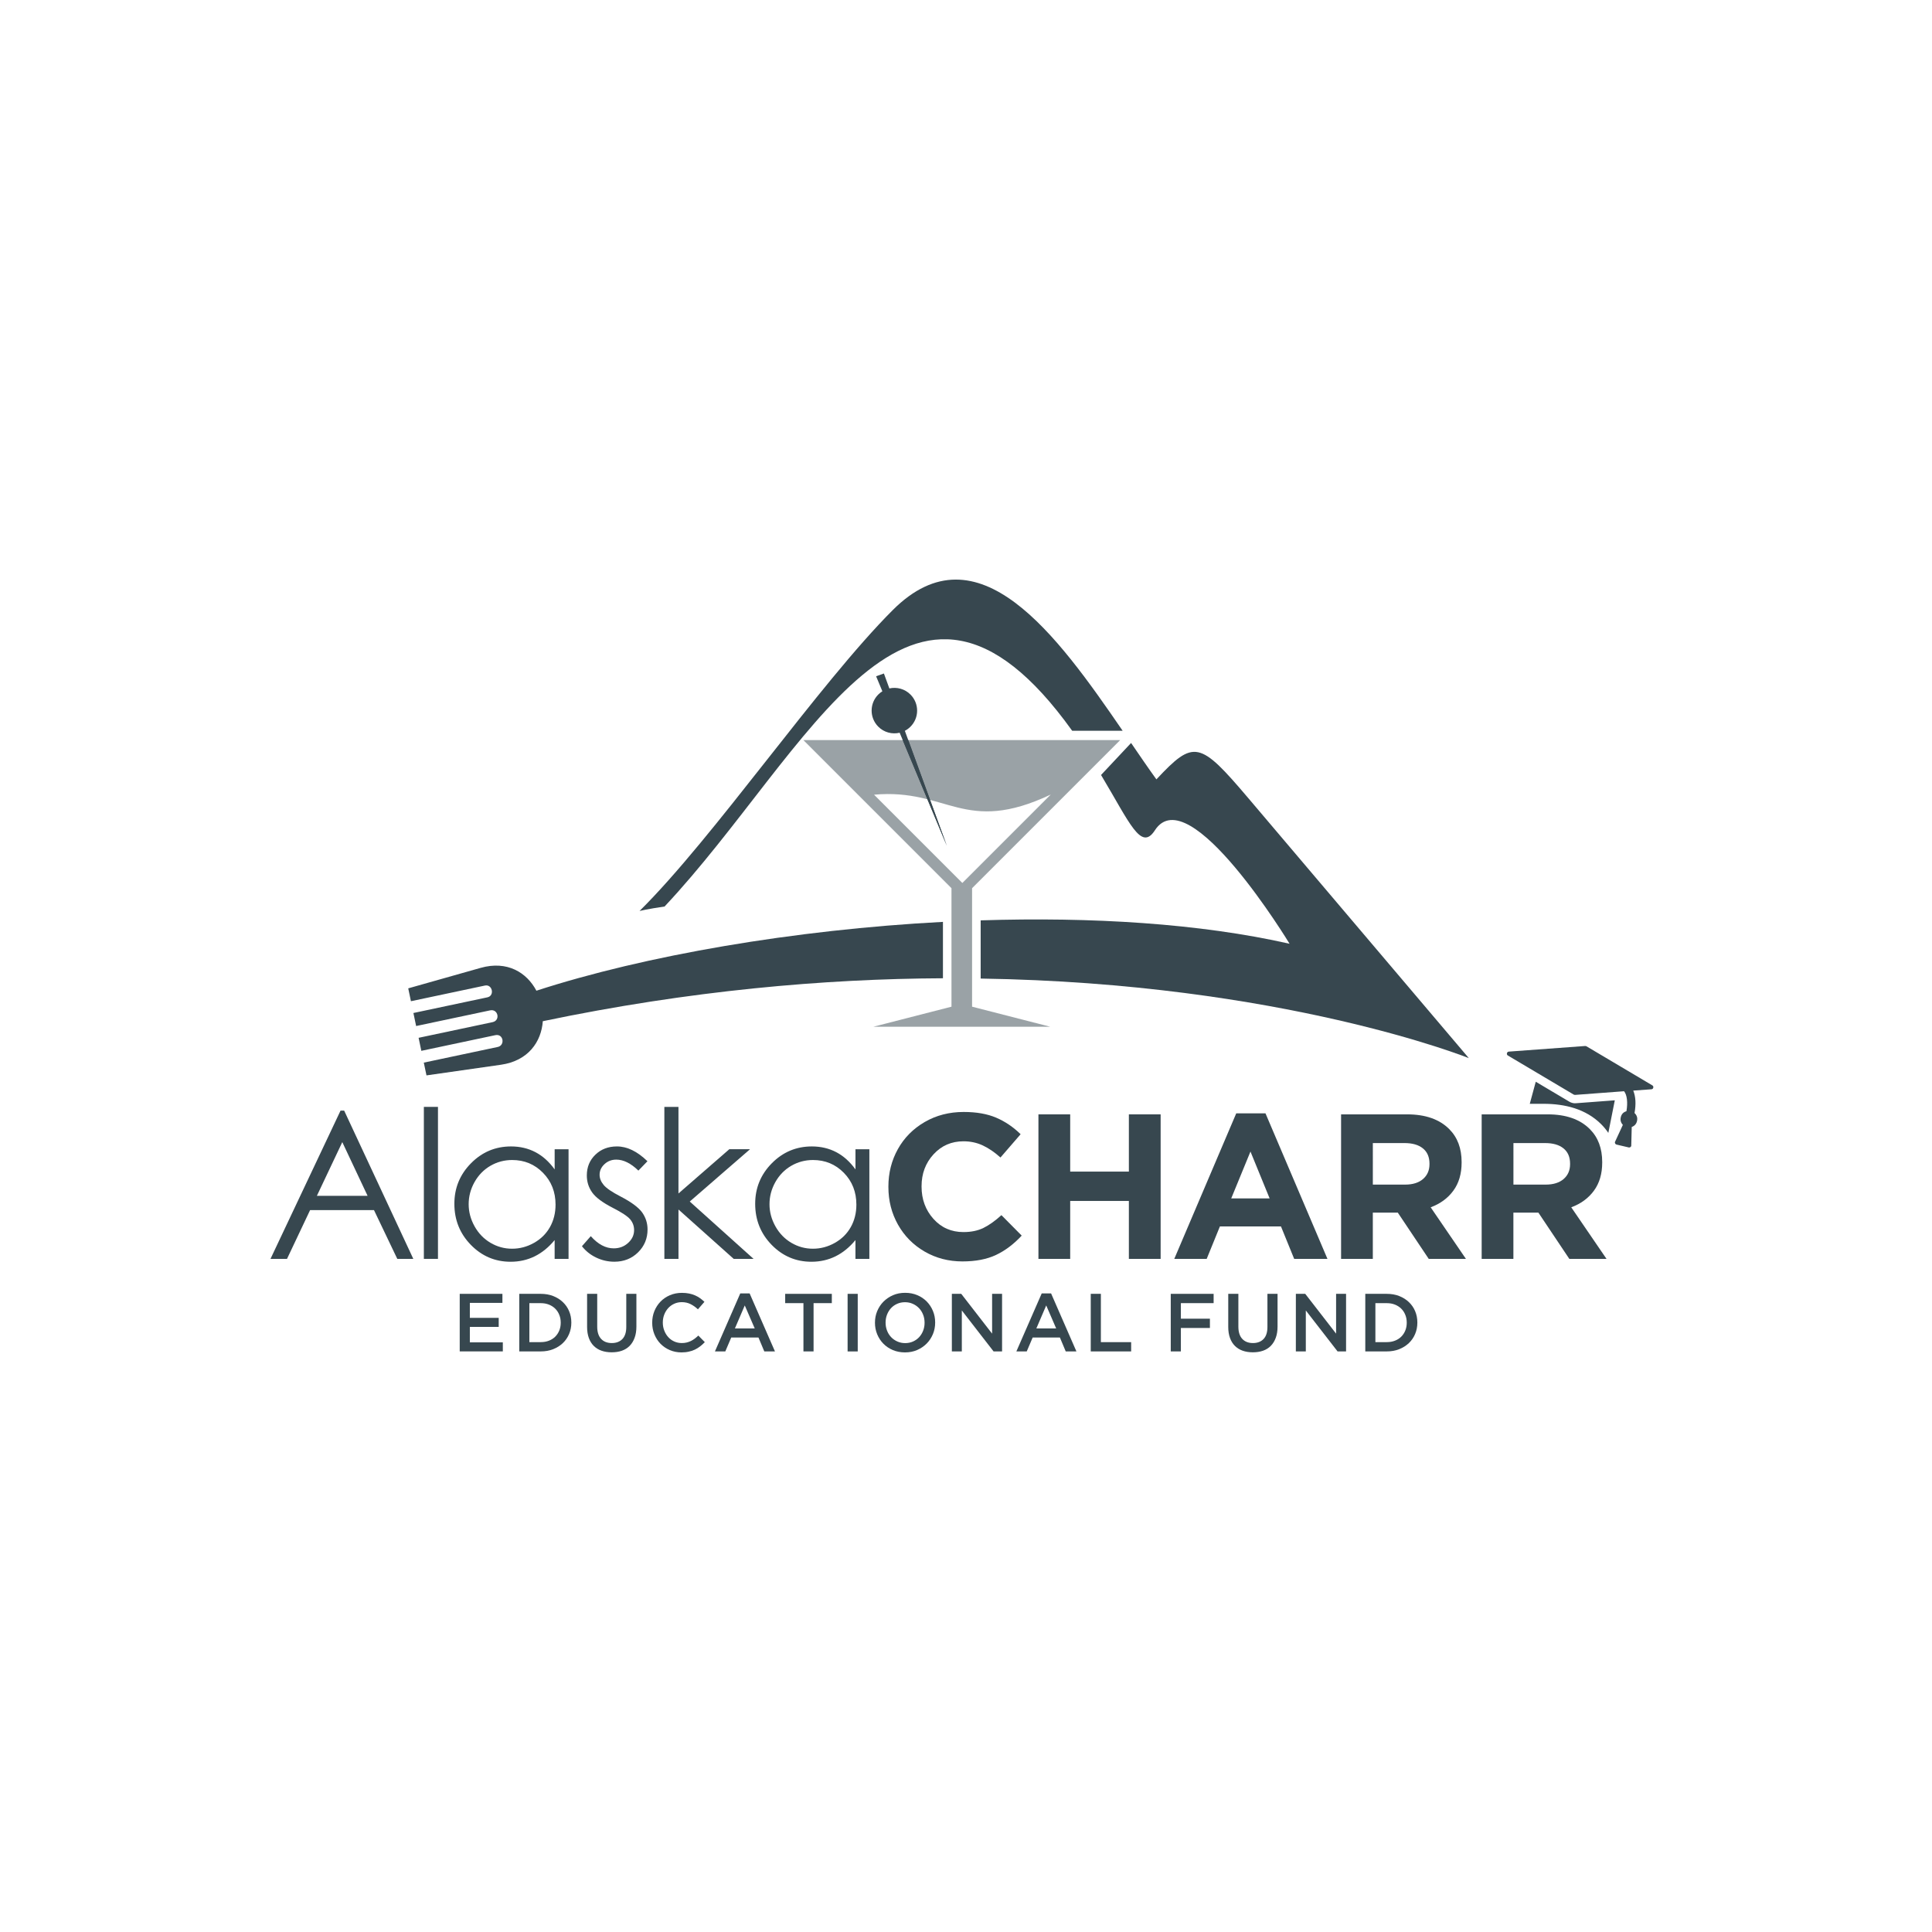 <?xml version="1.0" encoding="utf-8"?>
<!-- Generator: Adobe Illustrator 28.3.0, SVG Export Plug-In . SVG Version: 6.00 Build 0)  -->
<svg version="1.1" id="Layer_1" xmlns="http://www.w3.org/2000/svg" xmlns:xlink="http://www.w3.org/1999/xlink" x="0px" y="0px"
	 viewBox="0 0 100 100" enable-background="new 0 0 100 100" xml:space="preserve">
<g transform="translate(14 30)">
	<g>
		<path fill="#37474F" d="M31.751,4.86l0.282,0.773c0.384-0.086,0.803,0.021,1.099,0.323c0.456,0.464,0.45,1.209-0.014,1.665
			c-0.086,0.085-0.182,0.153-0.283,0.206l2.173,5.952l-2.442-5.853c-0.388,0.092-0.813-0.014-1.113-0.32
			c-0.456-0.464-0.449-1.209,0.014-1.665c0.063-0.062,0.132-0.115,0.204-0.161l-0.324-0.777L31.751,4.86z"/>
		<g transform="translate(7.13)">
			<path fill="#37474F" d="M3.747,20.097L0,21.157l0.14,0.666l3.829-0.811c0.388-0.083,0.517,0.528,0.128,0.61l-3.829,0.811
				l0.141,0.674l3.829-0.811c0.416-0.089,0.544,0.523,0.128,0.61l-3.829,0.811l0.141,0.674l3.829-0.811
				c0.426-0.09,0.516,0.528,0.128,0.61l-3.829,0.811l0.139,0.661l3.853-0.551c1.421-0.203,2.092-1.196,2.168-2.254
				c7.61-1.591,14.581-2.194,20.711-2.222v-2.919c-7.715,0.408-15.435,1.741-21.043,3.563C6.141,20.342,5.128,19.706,3.747,20.097z"
				/>
			<path fill="#37474F" d="M34.365,7.823h2.612c-3.388-4.942-7.489-10.649-11.896-6.248c-3.83,3.825-9.266,11.782-13.108,15.576
				c0,0,0.436-0.106,1.295-0.23C20.813,8.884,25.947-3.915,34.365,7.823z"/>
			<path fill="#37474F" d="M43.489,11.32c-2.526-2.977-2.824-3.052-4.764-0.98c-0.412-0.569-0.873-1.246-1.31-1.884l-1.555,1.657
				c1.486,2.479,2.07,3.972,2.787,2.863c1.758-2.722,6.973,5.873,6.971,5.873c-4.645-1.053-10.266-1.396-15.989-1.211v3.012
				c15.609,0.238,25.267,4.118,25.267,4.118L43.489,11.32z"/>
		</g>
		<path fill="#37474F" d="M3.814,27.486l3.579,7.674H6.564l-1.207-2.526H2.051L0.855,35.16H0l3.626-7.674L3.814,27.486z
			 M3.717,29.116l-1.315,2.779h2.624L3.717,29.116z"/>
		<path fill="#37474F" d="M7.939,27.292h0.73v7.867h-0.73V27.292z"/>
		<path fill="#37474F" d="M15.428,29.484v5.677h-0.72v-0.975c-0.306,0.372-0.65,0.652-1.03,0.84
			c-0.38,0.188-0.797,0.282-1.249,0.282c-0.804,0-1.49-0.292-2.058-0.874c-0.568-0.582-0.853-1.291-0.853-2.126
			c0-0.818,0.287-1.517,0.861-2.098s1.265-0.871,2.071-0.871c0.465,0,0.888,0.099,1.265,0.297s0.708,0.496,0.994,0.892v-1.043h0.72
			L15.428,29.484z M12.509,30.042c-0.406,0-0.782,0.1-1.126,0.3s-0.617,0.481-0.821,0.841c-0.203,0.362-0.304,0.743-0.304,1.147
			c0,0.4,0.103,0.782,0.307,1.147c0.204,0.365,0.481,0.649,0.826,0.852s0.716,0.304,1.113,0.304c0.399,0,0.778-0.1,1.136-0.302
			c0.358-0.202,0.633-0.474,0.826-0.818s0.289-0.731,0.289-1.162c0-0.657-0.216-1.205-0.649-1.647
			C13.674,30.263,13.142,30.042,12.509,30.042z"/>
		<path fill="#37474F" d="M19.512,30.105l-0.469,0.485c-0.391-0.379-0.772-0.568-1.146-0.568c-0.237,0-0.441,0.078-0.609,0.234
			s-0.253,0.339-0.253,0.548c0,0.184,0.07,0.36,0.209,0.527c0.139,0.17,0.433,0.37,0.878,0.6c0.544,0.282,0.913,0.553,1.108,0.814
			c0.191,0.265,0.287,0.562,0.287,0.892c0,0.467-0.163,0.861-0.491,1.184c-0.328,0.323-0.737,0.485-1.227,0.485
			c-0.328,0-0.64-0.071-0.938-0.213s-0.545-0.339-0.74-0.589l0.458-0.521c0.373,0.421,0.769,0.631,1.186,0.631
			c0.293,0,0.542-0.093,0.748-0.282c0.205-0.188,0.308-0.408,0.308-0.663c0-0.209-0.068-0.394-0.204-0.558
			c-0.136-0.16-0.443-0.362-0.92-0.605c-0.512-0.265-0.861-0.525-1.045-0.783c-0.184-0.258-0.278-0.552-0.278-0.882
			c0-0.432,0.147-0.79,0.442-1.074c0.294-0.285,0.666-0.428,1.115-0.428C18.457,29.337,18.983,29.593,19.512,30.105z"/>
		<path fill="#37474F" d="M20.387,27.292h0.73v4.482l2.632-2.291h1.072l-3.119,2.708l3.303,2.969h-1.028l-2.859-2.556v2.556h-0.73
			L20.387,27.292z"/>
		<path fill="#37474F" d="M30.998,29.484v5.677h-0.72v-0.975c-0.306,0.372-0.65,0.652-1.03,0.84s-0.797,0.282-1.249,0.282
			c-0.804,0-1.49-0.292-2.058-0.874c-0.568-0.582-0.853-1.291-0.853-2.126c0-0.818,0.287-1.517,0.861-2.098s1.265-0.871,2.071-0.871
			c0.465,0,0.888,0.099,1.265,0.297c0.377,0.198,0.708,0.496,0.994,0.892v-1.043h0.72L30.998,29.484z M28.08,30.042
			c-0.406,0-0.782,0.1-1.126,0.3s-0.617,0.481-0.821,0.841c-0.203,0.362-0.304,0.743-0.304,1.147c0,0.4,0.103,0.782,0.307,1.147
			c0.205,0.365,0.481,0.649,0.826,0.852s0.716,0.304,1.113,0.304c0.399,0,0.778-0.1,1.136-0.302s0.633-0.474,0.826-0.818
			s0.289-0.731,0.289-1.162c0-0.657-0.216-1.205-0.649-1.647C29.244,30.263,28.711,30.042,28.08,30.042z"/>
		<path fill="#37474F" d="M35.818,35.291c-0.72,0-1.374-0.17-1.961-0.511c-0.588-0.341-1.046-0.805-1.378-1.393
			c-0.33-0.588-0.496-1.237-0.496-1.946V31.42c0-0.706,0.163-1.353,0.49-1.941c0.327-0.588,0.79-1.056,1.388-1.403
			s1.272-0.521,2.019-0.521c0.66,0,1.223,0.099,1.685,0.297s0.883,0.483,1.262,0.855l-1.043,1.205
			c-0.306-0.275-0.612-0.483-0.918-0.626c-0.306-0.142-0.638-0.213-0.996-0.213c-0.623,0-1.14,0.225-1.552,0.675
			S33.7,30.748,33.7,31.398v0.021c0,0.654,0.204,1.21,0.612,1.667c0.408,0.457,0.927,0.686,1.557,0.686
			c0.397,0,0.741-0.071,1.032-0.213s0.603-0.364,0.933-0.663l1.049,1.059c-0.414,0.446-0.859,0.779-1.332,1.002
			C37.077,35.18,36.5,35.291,35.818,35.291z"/>
		<path fill="#37474F" d="M39.749,35.16v-7.481h1.644v2.963h3.037v-2.963h1.644v7.481h-1.644v-2.999h-3.037v2.999H39.749z"/>
		<path fill="#37474F" d="M46.78,35.16l3.208-7.534h1.513l3.208,7.534h-1.722l-0.684-1.68h-3.161l-0.684,1.68H46.78z M49.728,32.03
			h1.988l-0.992-2.426L49.728,32.03z"/>
		<path fill="#37474F" d="M55.414,35.16v-7.481h3.417c0.946,0,1.673,0.254,2.18,0.762c0.428,0.428,0.642,0.996,0.642,1.706v0.026
			c0,0.581-0.142,1.066-0.428,1.456c-0.285,0.39-0.677,0.677-1.174,0.861l1.826,2.671h-1.925l-1.602-2.395h-1.293v2.395H55.414z
			 M57.058,31.315h1.669c0.397,0,0.706-0.097,0.929-0.289c0.223-0.194,0.334-0.449,0.334-0.77v-0.021
			c0-0.348-0.114-0.612-0.342-0.796s-0.545-0.274-0.952-0.274h-1.638V31.315z"/>
		<path fill="#37474F" d="M62.691,35.16v-7.481h3.417c0.946,0,1.673,0.254,2.18,0.762c0.428,0.428,0.642,0.996,0.642,1.706v0.026
			c0,0.581-0.142,1.066-0.428,1.456c-0.285,0.39-0.677,0.677-1.174,0.861l1.826,2.671h-1.925l-1.602-2.395h-1.294v2.395H62.691z
			 M64.335,31.315h1.669c0.397,0,0.706-0.097,0.929-0.289c0.223-0.194,0.334-0.449,0.334-0.77v-0.021
			c0-0.348-0.114-0.612-0.342-0.796s-0.545-0.274-0.952-0.274h-1.638V31.315z"/>
		<path fill="#37474F" d="M9.795,36.969h2.21v0.468h-1.686v0.775h1.494v0.468h-1.494v0.8h1.707v0.468H9.795V36.969z"/>
		<path fill="#37474F" d="M12.877,36.969h1.112c0.236,0,0.449,0.037,0.643,0.113s0.359,0.18,0.5,0.313
			c0.14,0.133,0.25,0.29,0.325,0.47c0.077,0.181,0.115,0.376,0.115,0.586v0.008c0,0.21-0.038,0.406-0.115,0.588
			s-0.185,0.339-0.325,0.472s-0.307,0.238-0.5,0.315c-0.194,0.077-0.407,0.115-0.643,0.115h-1.112V36.969z M13.988,39.468
			c0.156,0,0.297-0.024,0.426-0.075c0.127-0.049,0.236-0.119,0.325-0.208s0.159-0.195,0.209-0.318c0.05-0.122,0.075-0.257,0.075-0.4
			v-0.008c0-0.143-0.024-0.279-0.075-0.402c-0.049-0.125-0.119-0.231-0.209-0.32s-0.198-0.159-0.325-0.21
			c-0.127-0.051-0.269-0.076-0.426-0.076h-0.588v2.018h0.588V39.468z"/>
		<path fill="#37474F" d="M17.657,39.995c-0.194,0-0.367-0.028-0.524-0.083s-0.289-0.139-0.4-0.248
			c-0.111-0.111-0.196-0.247-0.255-0.411s-0.09-0.352-0.09-0.568v-1.716h0.524v1.695c0,0.279,0.066,0.49,0.201,0.635
			c0.133,0.145,0.318,0.217,0.553,0.217c0.233,0,0.415-0.07,0.549-0.209c0.133-0.139,0.201-0.346,0.201-0.622v-1.716h0.524v1.69
			c0,0.222-0.03,0.416-0.092,0.583c-0.061,0.168-0.147,0.307-0.258,0.42c-0.111,0.112-0.245,0.196-0.402,0.251
			C18.031,39.969,17.853,39.995,17.657,39.995z"/>
		<path fill="#37474F" d="M21.273,40c-0.216,0-0.416-0.04-0.602-0.119c-0.185-0.079-0.346-0.188-0.481-0.325
			c-0.135-0.138-0.24-0.3-0.317-0.488s-0.115-0.387-0.115-0.601v-0.008c0-0.212,0.037-0.412,0.113-0.598
			c0.075-0.185,0.181-0.349,0.317-0.49s0.299-0.251,0.488-0.332c0.189-0.08,0.395-0.121,0.619-0.121c0.136,0,0.26,0.012,0.372,0.034
			s0.215,0.055,0.309,0.096c0.093,0.041,0.181,0.09,0.26,0.147c0.079,0.057,0.155,0.119,0.225,0.188l-0.336,0.387
			c-0.119-0.111-0.245-0.201-0.379-0.268c-0.133-0.068-0.286-0.103-0.456-0.103c-0.142,0-0.273,0.028-0.394,0.083
			c-0.12,0.055-0.224,0.131-0.31,0.225c-0.086,0.096-0.155,0.206-0.204,0.334c-0.05,0.127-0.075,0.264-0.075,0.408v0.008
			c0,0.145,0.024,0.282,0.075,0.411c0.049,0.129,0.118,0.243,0.204,0.338c0.086,0.097,0.19,0.173,0.31,0.227
			c0.121,0.055,0.252,0.083,0.394,0.083c0.091,0,0.175-0.009,0.251-0.028c0.077-0.019,0.149-0.044,0.217-0.077
			s0.134-0.073,0.198-0.121s0.127-0.103,0.189-0.162l0.336,0.341c-0.077,0.079-0.156,0.152-0.24,0.217s-0.174,0.121-0.271,0.168
			s-0.202,0.083-0.317,0.106C21.539,39.988,21.411,40,21.273,40z"/>
		<path fill="#37474F" d="M24.316,36.947h0.485l1.311,3.002H25.56l-0.302-0.72h-1.409l-0.307,0.72h-0.537L24.316,36.947z
			 M25.065,38.761l-0.516-1.192l-0.511,1.192L25.065,38.761z"/>
		<path fill="#37474F" d="M27.586,37.45h-0.945v-0.481h2.414v0.481H28.11v2.499h-0.524V37.45z"/>
		<path fill="#37474F" d="M29.872,36.969h0.524v2.981h-0.524V36.969z"/>
		<path fill="#37474F" d="M32.843,40c-0.23,0-0.44-0.041-0.63-0.121s-0.353-0.191-0.49-0.33s-0.243-0.302-0.32-0.488
			s-0.115-0.384-0.115-0.594v-0.008c0-0.21,0.038-0.408,0.115-0.594c0.077-0.185,0.184-0.349,0.323-0.49
			c0.139-0.14,0.303-0.252,0.493-0.335c0.19-0.083,0.4-0.124,0.63-0.124s0.44,0.041,0.63,0.121c0.19,0.08,0.353,0.191,0.49,0.33
			s0.243,0.302,0.32,0.488c0.077,0.185,0.115,0.384,0.115,0.594v0.008c0,0.21-0.038,0.408-0.115,0.594
			c-0.077,0.185-0.184,0.349-0.323,0.49c-0.139,0.14-0.303,0.252-0.493,0.335C33.283,39.959,33.073,40,32.843,40z M32.852,39.519
			c0.147,0,0.283-0.028,0.406-0.083c0.124-0.055,0.229-0.131,0.317-0.225c0.087-0.094,0.156-0.206,0.206-0.334
			s0.075-0.264,0.075-0.408v-0.008c0-0.145-0.024-0.282-0.075-0.411c-0.05-0.129-0.119-0.241-0.209-0.336s-0.197-0.171-0.322-0.227
			c-0.125-0.057-0.261-0.085-0.408-0.085s-0.283,0.028-0.406,0.083c-0.124,0.055-0.23,0.131-0.317,0.225s-0.156,0.206-0.206,0.334
			c-0.05,0.127-0.075,0.264-0.075,0.408v0.008c0,0.145,0.024,0.282,0.075,0.411c0.049,0.129,0.119,0.241,0.209,0.336
			c0.09,0.096,0.197,0.171,0.322,0.227C32.567,39.49,32.704,39.519,32.852,39.519z"/>
		<path fill="#37474F" d="M35.269,36.969h0.485l1.597,2.06v-2.06h0.516v2.981h-0.439l-1.644-2.121v2.121h-0.516V36.969z"/>
		<path fill="#37474F" d="M39.919,36.947h0.485l1.311,3.002h-0.553l-0.302-0.72h-1.409l-0.307,0.72h-0.537L39.919,36.947z
			 M40.668,38.761l-0.516-1.192l-0.511,1.192L40.668,38.761z"/>
		<path fill="#37474F" d="M42.457,36.969h0.524v2.499h1.567v0.481h-2.091V36.969z"/>
		<path fill="#37474F" d="M46.598,36.969h2.219v0.481h-1.695v0.805h1.503v0.481h-1.503v1.213h-0.524V36.969z"/>
		<path fill="#37474F" d="M50.843,39.995c-0.194,0-0.367-0.028-0.524-0.083s-0.289-0.139-0.4-0.248
			c-0.111-0.111-0.196-0.247-0.255-0.411c-0.059-0.163-0.09-0.352-0.09-0.568v-1.716h0.524v1.695c0,0.279,0.066,0.49,0.201,0.635
			c0.133,0.145,0.318,0.217,0.553,0.217c0.233,0,0.415-0.07,0.549-0.209c0.133-0.139,0.201-0.346,0.201-0.622v-1.716h0.524v1.69
			c0,0.222-0.03,0.416-0.092,0.583c-0.061,0.168-0.147,0.307-0.258,0.42c-0.111,0.112-0.245,0.196-0.402,0.251
			C51.215,39.969,51.039,39.995,50.843,39.995z"/>
		<path fill="#37474F" d="M53.074,36.969h0.485l1.597,2.06v-2.06h0.516v2.981h-0.439l-1.644-2.121v2.121h-0.516L53.074,36.969z"/>
		<path fill="#37474F" d="M56.667,36.969h1.112c0.236,0,0.449,0.037,0.643,0.113s0.359,0.18,0.5,0.313
			c0.14,0.133,0.25,0.29,0.325,0.47c0.077,0.181,0.115,0.376,0.115,0.586v0.008c0,0.21-0.038,0.406-0.115,0.588
			c-0.077,0.182-0.185,0.339-0.325,0.472s-0.307,0.238-0.5,0.315c-0.194,0.077-0.407,0.115-0.643,0.115h-1.112V36.969z
			 M57.778,39.468c0.156,0,0.297-0.024,0.426-0.075c0.127-0.049,0.236-0.119,0.325-0.208s0.159-0.195,0.209-0.318
			c0.05-0.122,0.075-0.257,0.075-0.4v-0.008c0-0.143-0.024-0.279-0.075-0.402c-0.049-0.125-0.119-0.231-0.209-0.32
			c-0.09-0.089-0.198-0.159-0.325-0.21c-0.127-0.051-0.269-0.076-0.426-0.076h-0.588v2.018h0.588V39.468z"/>
	</g>
	<path opacity="0.5" fill-rule="evenodd" clip-rule="evenodd" fill="#37474F" enable-background="new    " d="M36.315,15.973
		l7.666-7.666h-8.199h-8.199l7.666,7.666v6.133l-4.041,1.037h4.574h4.574l-4.041-1.037L36.315,15.973z M31.241,11.133
		c3.812-0.341,4.664,2.109,9.146-0.007l-4.576,4.577L31.241,11.133z"/>
	<path fill-rule="evenodd" clip-rule="evenodd" fill="#37474F" d="M33.01,8.307h-0.285l2.283,5.472L33.01,8.307z"/>
	<path fill="#37474F" d="M64.096,24.431c-0.052,0.006-0.084,0.034-0.096,0.084c-0.012,0.051,0.003,0.09,0.048,0.119l3.41,2.023
		c0.008,0.003,0.019,0.008,0.033,0.01c0.013,0.003,0.023,0.005,0.033,0.005l2.538-0.19c0.077,0.097,0.126,0.237,0.148,0.421
		c0.021,0.184,0.013,0.39-0.026,0.614c-0.157,0.045-0.254,0.149-0.292,0.309c-0.036,0.152,0.001,0.283,0.107,0.397l-0.405,0.876
		c-0.013,0.028-0.009,0.058,0.007,0.089c0.015,0.028,0.037,0.048,0.07,0.055l0.631,0.148c0.033,0.007,0.062,0,0.087-0.017
		c0.028-0.02,0.045-0.044,0.045-0.076l0.024-0.966c0.146-0.054,0.238-0.155,0.273-0.307c0.037-0.16-0.005-0.299-0.128-0.415
		c0.083-0.46,0.061-0.846-0.066-1.161l0.939-0.068c0.052-0.003,0.085-0.034,0.097-0.085c0.012-0.05-0.005-0.09-0.049-0.118
		l-3.41-2.023c-0.008-0.003-0.019-0.007-0.031-0.01c-0.014-0.003-0.024-0.005-0.034-0.005L64.096,24.431z M65.491,25.991
		l-0.31,1.142h0.715c1.097,0,2.184,0.26,2.981,1.056c0.141,0.141,0.264,0.292,0.37,0.449l0.335-1.686l-2.026,0.152
		c-0.052,0.005-0.106,0-0.163-0.014s-0.108-0.034-0.153-0.061L65.491,25.991z"/>
</g>
</svg>
